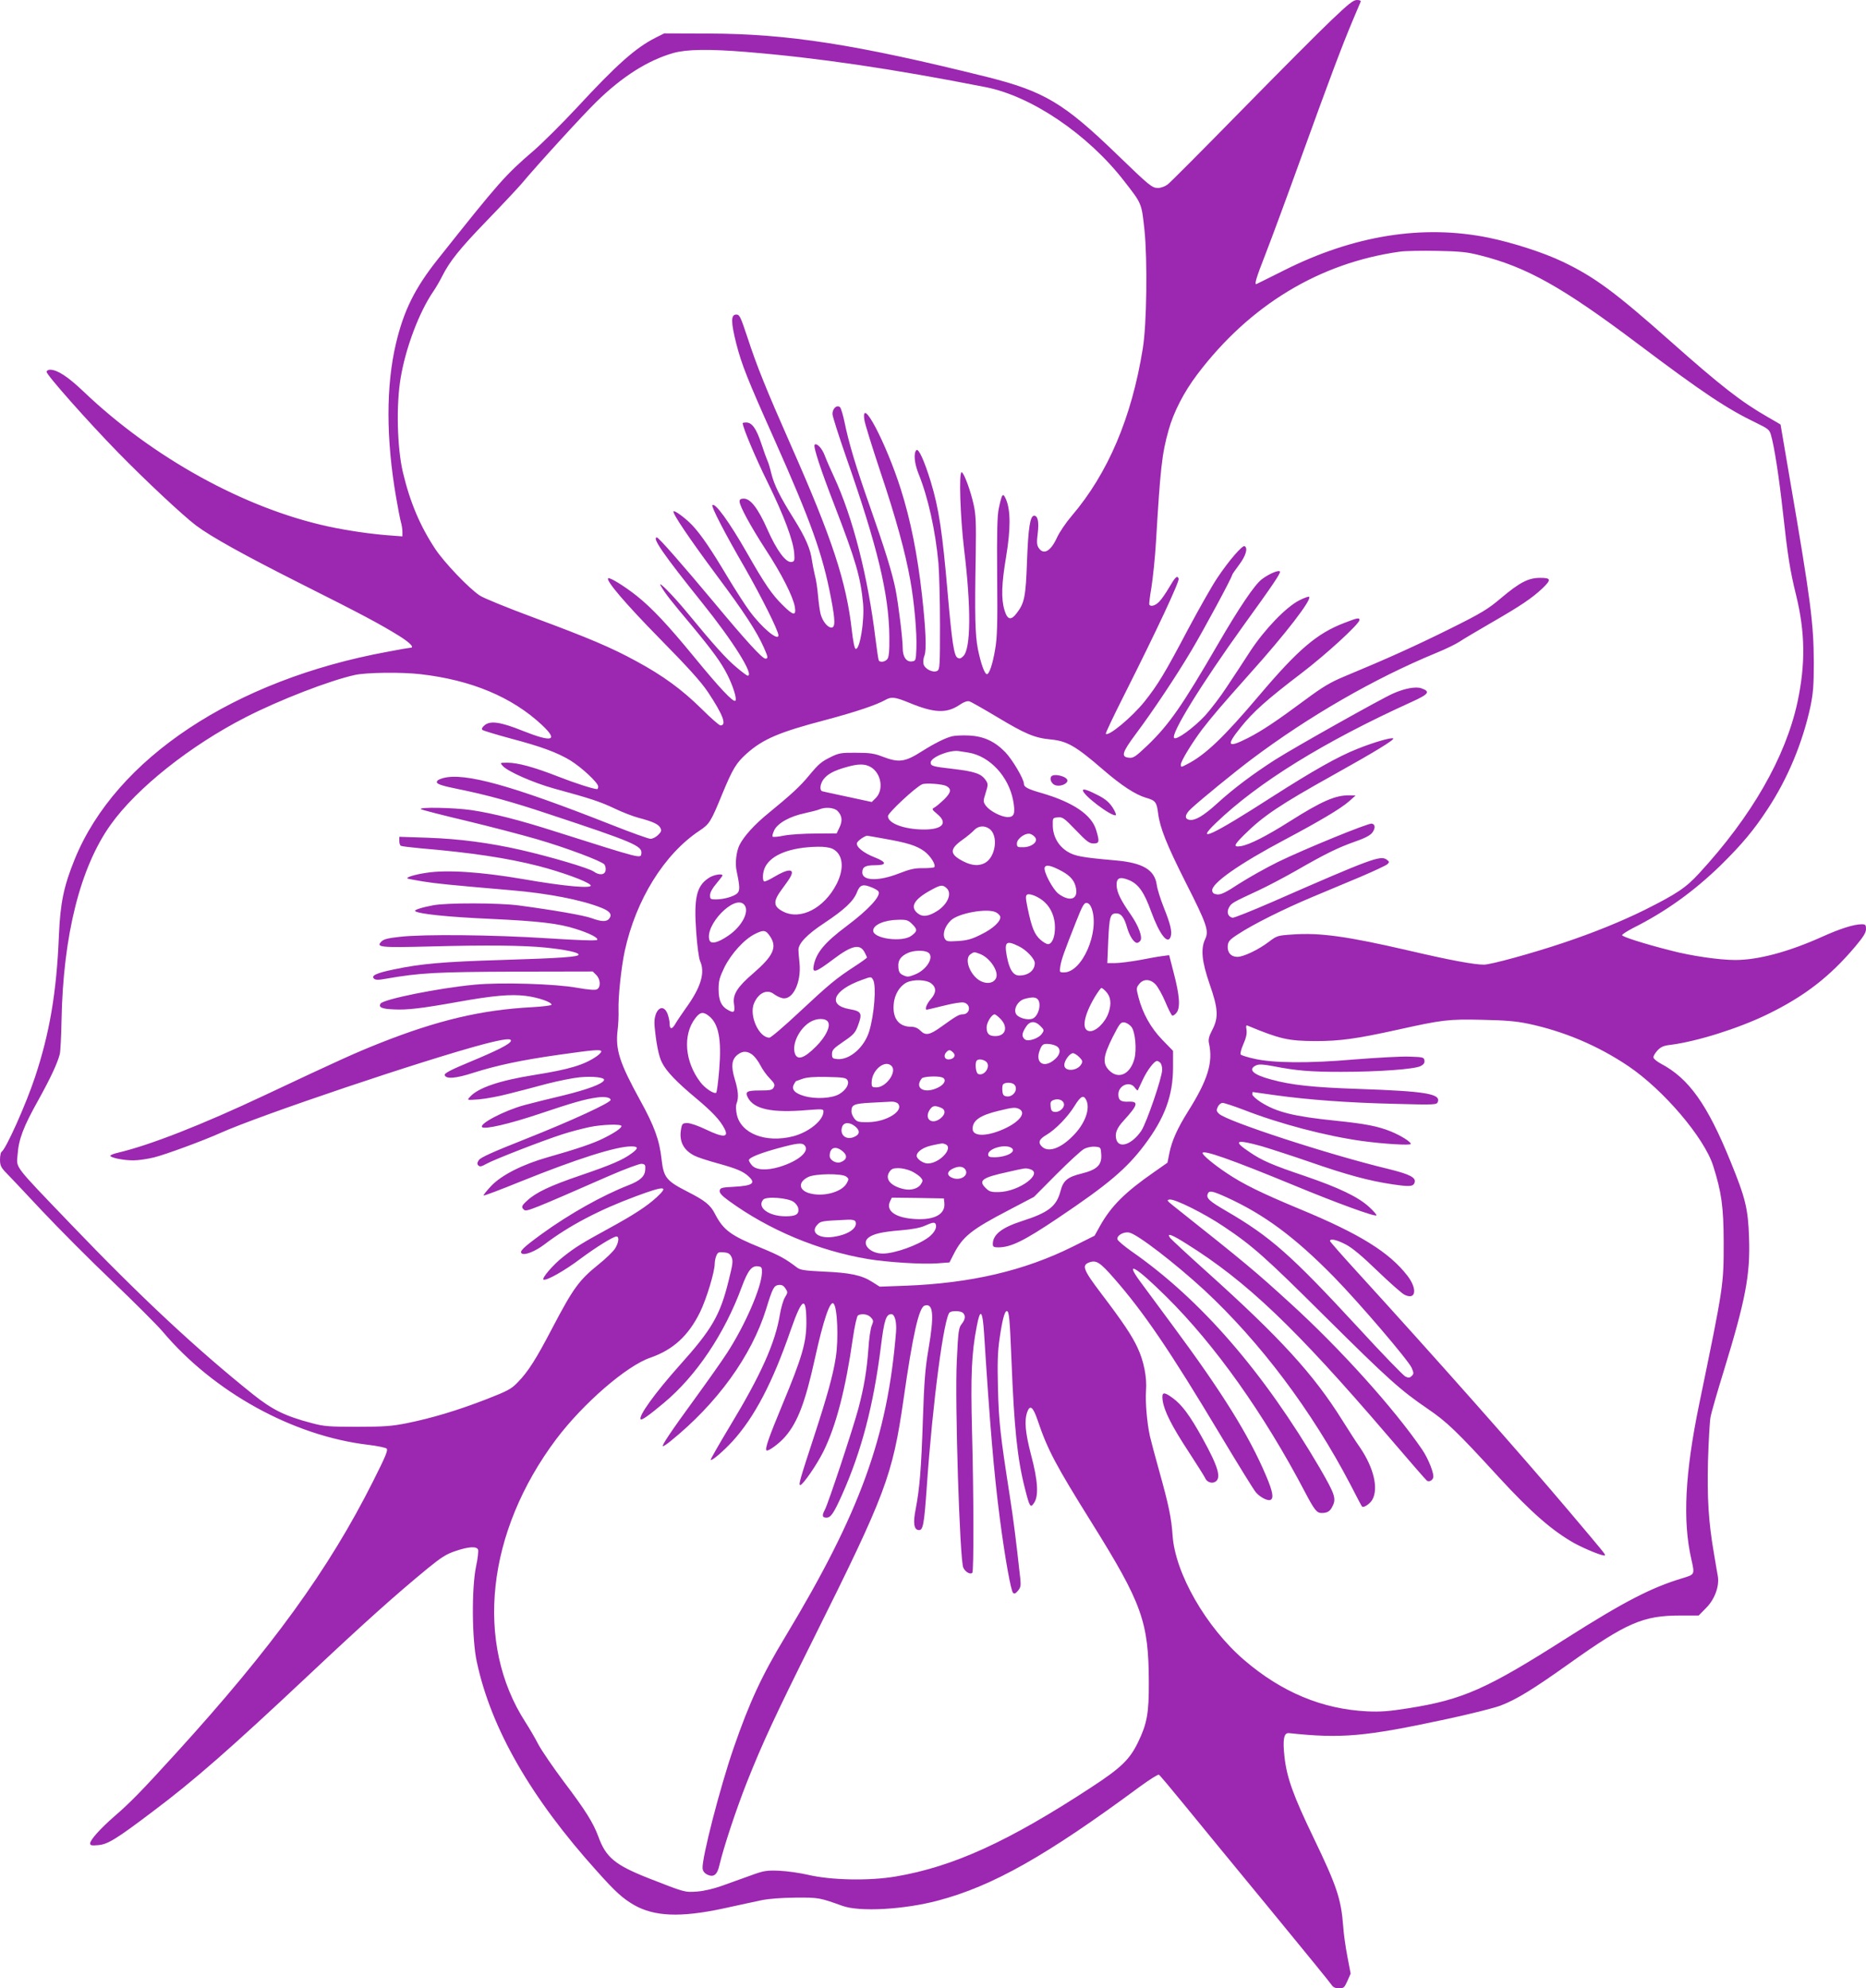 <?xml version="1.0" standalone="no"?>
<!DOCTYPE svg PUBLIC "-//W3C//DTD SVG 20010904//EN"
 "http://www.w3.org/TR/2001/REC-SVG-20010904/DTD/svg10.dtd">
<svg version="1.0" xmlns="http://www.w3.org/2000/svg"
 width="1201pt" height="1280pt" viewBox="0 0 1201 1280"
 preserveAspectRatio="xMidYMid meet">
<g transform="translate(0,1280) scale(0.1,-0.1)"
fill="#9c27b0" stroke="none">
<path d="M8570 12671 c-74 -70 -335 -332 -580 -582 -245 -250 -458 -464 -474
-476 -17 -13 -44 -23 -63 -23 -38 0 -53 12 -263 215 -343 332 -470 407 -835
499 -840 209 -1283 279 -1795 280 l-285 1 -56 -28 c-128 -65 -248 -171 -506
-450 -96 -103 -220 -226 -275 -274 -187 -161 -221 -199 -621 -703 -147 -185
-218 -329 -268 -539 -65 -272 -65 -617 1 -996 11 -66 25 -136 30 -155 6 -19
10 -48 10 -64 l0 -29 -93 7 c-115 9 -260 30 -385 57 -536 116 -1128 442 -1575
869 -101 96 -167 139 -214 140 -13 0 -23 -6 -23 -14 0 -20 263 -317 460 -519
177 -181 414 -403 502 -470 98 -73 302 -187 673 -374 404 -203 508 -259 633
-336 72 -45 102 -77 73 -77 -5 0 -72 -11 -148 -26 -986 -181 -1748 -687 -2012
-1335 -71 -175 -93 -281 -102 -494 -15 -366 -60 -627 -154 -910 -58 -175 -187
-463 -215 -480 -5 -3 -10 -26 -10 -50 0 -35 6 -49 32 -77 18 -18 124 -130 235
-249 111 -118 317 -325 458 -459 141 -135 285 -279 321 -321 329 -391 840
-673 1324 -730 58 -7 111 -18 118 -24 11 -10 -6 -50 -87 -211 -283 -564 -648
-1069 -1267 -1749 -222 -244 -296 -320 -397 -407 -91 -79 -157 -153 -157 -175
0 -13 10 -15 53 -11 60 5 116 39 347 214 266 199 504 408 1005 879 358 337
559 517 767 688 87 71 121 93 179 112 85 29 137 32 146 9 3 -9 -2 -58 -13
-108 -29 -139 -27 -471 5 -615 92 -430 349 -877 776 -1350 116 -130 163 -172
235 -214 131 -75 300 -82 575 -23 94 21 204 44 245 53 47 10 129 16 220 17
150 1 154 0 302 -53 110 -40 397 -24 615 34 352 93 697 288 1300 734 62 45
117 80 122 76 6 -3 79 -90 163 -193 84 -103 329 -402 545 -664 216 -263 398
-486 405 -498 9 -13 23 -20 46 -20 30 0 35 5 54 47 l21 48 -21 110 c-12 61
-24 148 -27 195 -13 175 -42 261 -191 570 -132 274 -172 387 -187 522 -12 111
-4 154 29 151 337 -36 488 -23 1009 89 154 33 314 73 355 89 103 40 207 104
443 272 365 260 473 307 710 307 l120 0 47 48 c55 54 86 138 77 201 -4 20 -15
88 -26 152 -35 203 -44 355 -38 597 4 125 11 250 16 278 5 29 44 164 86 300
140 457 171 618 162 859 -6 184 -23 253 -119 488 -149 367 -268 535 -449 630
-24 13 -45 30 -47 39 -2 8 10 28 25 45 23 24 40 32 87 37 169 22 434 105 621
196 237 115 402 242 566 437 52 62 69 89 69 112 0 27 -3 31 -28 31 -49 0 -138
-28 -251 -79 -217 -98 -414 -151 -562 -151 -102 0 -284 26 -416 61 -174 44
-313 89 -313 99 0 5 31 25 69 45 210 105 392 236 565 404 135 133 213 225 303
363 129 196 224 424 275 658 18 88 22 135 22 285 -1 252 -19 395 -154 1180
-33 193 -60 351 -60 352 0 1 -37 22 -82 48 -171 98 -301 199 -631 492 -353
313 -484 410 -689 508 -123 59 -322 123 -478 155 -423 86 -867 15 -1315 -210
-93 -47 -173 -86 -177 -88 -17 -8 -5 34 58 195 36 92 142 379 235 637 181 500
255 697 326 866 25 58 47 111 50 118 3 8 -5 12 -24 12 -23 0 -54 -25 -163
-129z m-3760 -206 c453 -37 935 -108 1534 -226 295 -58 657 -303 890 -603 116
-149 113 -142 132 -316 20 -194 15 -610 -11 -765 -71 -443 -224 -803 -458
-1077 -36 -42 -79 -105 -95 -141 -40 -86 -85 -112 -117 -64 -12 18 -13 37 -6
93 9 74 1 114 -23 114 -26 0 -38 -78 -46 -295 -8 -225 -16 -267 -66 -332 -37
-49 -60 -44 -79 19 -22 74 -19 169 11 347 29 175 29 296 -1 366 -20 46 -26 39
-46 -55 -11 -50 -13 -151 -11 -442 3 -308 0 -394 -13 -468 -16 -96 -38 -160
-53 -160 -15 0 -39 68 -58 161 -18 91 -21 216 -14 609 3 209 1 257 -14 324
-20 90 -63 206 -77 206 -18 0 -9 -284 16 -495 46 -376 44 -641 -5 -689 -16
-16 -24 -18 -38 -10 -22 14 -35 101 -62 409 -35 405 -57 551 -110 726 -41 133
-78 215 -92 201 -19 -19 -13 -85 14 -152 61 -151 108 -361 128 -575 5 -60 10
-239 10 -397 0 -264 -1 -288 -18 -297 -27 -14 -80 12 -88 44 -3 14 -1 39 6 55
14 34 9 166 -16 390 -29 260 -73 481 -136 680 -95 299 -257 607 -235 448 3
-24 49 -171 101 -328 102 -303 163 -526 195 -706 26 -145 43 -340 39 -439 -3
-78 -4 -80 -30 -83 -35 -4 -58 30 -58 86 0 60 -27 279 -46 377 -22 110 -68
258 -167 540 -89 252 -135 407 -162 540 -9 44 -22 86 -28 93 -20 19 -50 -8
-49 -44 1 -16 40 -139 87 -274 203 -579 277 -886 279 -1161 1 -93 -3 -130 -13
-142 -14 -18 -46 -23 -55 -9 -3 5 -12 67 -21 138 -49 404 -146 783 -267 1044
-22 47 -49 109 -60 138 -17 46 -51 82 -65 69 -10 -11 40 -164 131 -398 133
-346 165 -454 181 -624 10 -110 -21 -301 -48 -292 -7 2 -17 52 -24 115 -35
315 -126 593 -392 1194 -161 365 -220 511 -281 698 -44 132 -50 145 -71 145
-36 0 -35 -48 0 -188 35 -135 70 -224 241 -607 241 -541 315 -748 369 -1033
27 -141 28 -187 2 -187 -25 0 -58 42 -70 89 -5 20 -12 72 -16 116 -4 44 -12
103 -20 130 -7 28 -15 71 -19 96 -9 73 -41 148 -116 268 -91 145 -127 218
-146 294 -8 34 -19 71 -25 82 -5 11 -23 60 -39 109 -32 97 -60 136 -97 136
-13 0 -23 -2 -23 -4 0 -27 82 -222 161 -382 105 -214 166 -377 171 -459 3 -44
1 -50 -18 -53 -36 -5 -95 74 -155 210 -60 135 -108 198 -152 198 -19 0 -27 -5
-27 -18 0 -30 71 -160 168 -310 103 -157 177 -304 188 -370 9 -59 -10 -56 -79
13 -69 68 -114 133 -233 342 -111 194 -202 319 -219 301 -9 -8 79 -179 206
-398 109 -191 219 -410 219 -440 0 -40 -106 48 -185 155 -29 39 -94 140 -145
225 -102 171 -165 264 -222 326 -41 44 -115 100 -123 92 -10 -10 103 -177 276
-410 180 -241 259 -363 305 -466 28 -63 29 -72 10 -72 -20 0 -127 117 -329
360 -207 248 -358 420 -369 420 -34 0 43 -111 290 -419 202 -251 339 -471 294
-471 -4 0 -37 24 -72 54 -64 53 -146 144 -312 346 -96 117 -205 227 -173 175
28 -48 61 -90 197 -252 135 -163 190 -238 230 -318 37 -74 62 -155 51 -166
-13 -13 -102 82 -269 286 -166 202 -266 309 -366 389 -78 62 -175 122 -184
113 -15 -15 113 -165 331 -387 183 -186 267 -279 311 -345 98 -147 123 -215
81 -215 -8 0 -63 48 -123 108 -126 124 -248 213 -418 305 -161 88 -302 148
-663 282 -167 62 -322 125 -345 141 -70 46 -229 213 -286 299 -98 148 -163
301 -209 495 -37 157 -44 436 -14 609 33 195 119 422 210 555 16 23 41 66 56
96 49 98 115 180 289 360 94 97 193 203 221 235 100 120 394 442 482 528 167
164 333 269 498 316 87 24 230 26 475 6z m4717 -1309 c299 -75 531 -205 1018
-572 416 -313 570 -416 762 -508 72 -35 82 -43 91 -75 21 -70 52 -269 77 -496
31 -284 46 -377 85 -536 59 -241 61 -445 9 -689 -77 -355 -295 -735 -632
-1101 -87 -95 -145 -133 -352 -237 -152 -75 -330 -147 -524 -212 -203 -68
-466 -140 -510 -140 -64 0 -220 29 -481 90 -397 92 -574 117 -752 104 -94 -6
-100 -8 -150 -46 -68 -52 -165 -98 -204 -98 -41 0 -66 29 -62 72 3 28 12 39
68 75 94 62 292 161 473 237 86 36 228 96 315 132 86 37 164 73 172 81 13 13
13 16 -5 29 -39 29 -97 8 -738 -273 -131 -57 -246 -103 -254 -101 -29 6 -40
35 -23 66 16 29 24 33 190 110 58 27 168 85 245 129 188 108 264 145 373 184
62 21 99 40 113 57 22 29 22 55 -2 60 -23 4 -434 -164 -604 -247 -77 -38 -189
-101 -250 -140 -85 -56 -116 -71 -140 -69 -22 2 -31 9 -33 24 -7 46 172 172
468 329 222 118 357 198 411 245 l44 39 -41 1 c-90 1 -178 -38 -382 -167 -150
-95 -260 -151 -315 -160 -51 -8 -47 6 21 73 122 121 229 193 577 387 264 147
391 225 382 233 -9 9 -127 -25 -231 -67 -126 -50 -285 -140 -552 -311 -384
-247 -498 -300 -358 -166 271 261 697 524 1261 780 110 50 121 66 61 87 -36
13 -109 -1 -183 -34 -77 -34 -629 -344 -755 -424 -141 -90 -271 -187 -377
-284 -87 -79 -140 -110 -176 -105 -36 5 -32 35 10 73 61 57 279 235 388 317
370 278 790 520 1187 684 62 25 131 59 153 74 22 15 117 71 210 125 182 105
255 154 323 218 58 56 55 67 -15 67 -76 0 -132 -29 -253 -131 -84 -71 -123
-95 -330 -198 -218 -108 -396 -189 -678 -306 -91 -38 -139 -67 -251 -150 -186
-138 -279 -200 -369 -246 -132 -67 -143 -51 -47 68 79 99 168 179 390 348 160
122 375 319 375 344 0 16 -13 14 -100 -20 -174 -67 -295 -170 -544 -464 -231
-273 -348 -385 -468 -446 -36 -19 -38 -19 -38 -1 0 22 71 138 136 225 68 88
127 157 308 360 230 256 400 477 382 495 -4 3 -33 -7 -64 -23 -86 -44 -223
-187 -315 -327 -42 -65 -110 -169 -151 -230 -40 -62 -104 -145 -140 -185 -75
-80 -184 -159 -199 -144 -24 24 173 344 444 721 194 268 241 339 237 350 -5
14 -73 -15 -118 -50 -47 -37 -146 -184 -280 -415 -232 -400 -315 -519 -454
-653 -77 -73 -91 -83 -119 -80 -54 5 -46 33 44 154 109 146 258 369 357 536
79 132 262 472 262 486 0 4 21 34 45 66 43 57 58 107 36 120 -14 9 -104 -96
-176 -204 -35 -52 -119 -201 -188 -330 -150 -285 -196 -360 -282 -468 -82
-101 -230 -224 -248 -206 -3 3 50 114 117 247 207 411 359 735 352 752 -9 23
-21 12 -62 -58 -20 -34 -47 -74 -62 -89 -25 -27 -56 -36 -65 -20 -2 4 4 54 14
112 9 58 23 188 29 290 28 472 38 568 81 720 32 116 98 245 185 360 337 446
787 718 1304 790 36 5 144 7 240 5 147 -3 192 -7 277 -29z m-6822 -2696 c327
-37 591 -147 784 -328 107 -101 67 -113 -124 -37 -142 57 -208 67 -245 37 -17
-14 -22 -24 -15 -31 6 -5 89 -30 185 -56 196 -52 296 -89 382 -141 71 -44 178
-143 178 -167 0 -9 -3 -17 -6 -17 -24 0 -145 39 -252 81 -153 60 -259 89 -325
89 -50 0 -50 0 -31 -21 33 -36 196 -108 329 -145 235 -64 299 -85 391 -129 50
-24 120 -51 155 -60 90 -24 126 -40 139 -64 9 -18 7 -25 -14 -46 -14 -14 -36
-25 -49 -25 -13 0 -127 41 -253 91 -644 254 -943 337 -1082 300 -31 -9 -42
-17 -40 -28 2 -11 38 -23 138 -43 186 -38 340 -80 580 -160 550 -182 605 -206
598 -255 -5 -33 8 -36 -557 143 -228 73 -397 116 -538 137 -111 16 -348 21
-323 5 9 -4 141 -39 295 -75 154 -37 356 -90 449 -117 186 -54 418 -141 436
-163 6 -8 10 -24 8 -37 -4 -31 -40 -35 -76 -9 -33 23 -276 95 -472 140 -204
46 -395 71 -597 78 l-183 6 0 -26 c0 -14 4 -29 10 -32 5 -3 62 -10 127 -16
319 -27 556 -62 759 -114 146 -38 311 -97 334 -122 25 -26 -162 -10 -435 38
-269 46 -490 61 -622 40 -73 -11 -129 -28 -121 -36 2 -2 47 -11 98 -19 86 -14
164 -22 570 -57 238 -20 452 -62 578 -112 59 -23 74 -45 52 -72 -17 -20 -49
-19 -112 4 -49 18 -236 51 -468 82 -126 17 -465 18 -553 1 -74 -14 -123 -30
-115 -37 18 -18 206 -38 478 -50 320 -15 444 -29 559 -66 88 -28 146 -58 134
-70 -6 -6 -127 -2 -324 11 -345 22 -790 27 -947 9 -73 -8 -102 -15 -117 -30
-37 -37 -8 -40 310 -32 368 10 607 7 745 -7 127 -13 213 -31 214 -45 2 -15
-107 -23 -494 -35 -371 -11 -523 -24 -696 -61 -112 -23 -147 -40 -127 -59 9
-9 27 -10 75 -1 223 39 330 44 833 46 l500 1 23 -23 c27 -27 30 -78 4 -92 -12
-6 -53 -3 -127 10 -143 26 -492 36 -660 20 -235 -22 -588 -94 -606 -122 -14
-24 9 -34 85 -37 85 -5 183 7 412 48 229 41 341 51 438 39 80 -10 166 -40 166
-57 0 -5 -57 -12 -127 -16 -324 -17 -607 -84 -978 -231 -161 -64 -260 -109
-740 -335 -407 -192 -740 -322 -943 -370 -28 -6 -52 -16 -52 -20 0 -13 85 -30
148 -30 32 0 92 9 133 19 76 19 317 108 424 156 255 115 1321 474 1705 575
125 32 174 38 168 18 -7 -20 -88 -61 -266 -135 -118 -49 -162 -72 -160 -83 6
-28 72 -23 185 14 152 48 305 81 551 116 226 32 272 36 272 21 0 -5 -12 -18
-27 -29 -81 -57 -177 -86 -403 -122 -226 -36 -365 -83 -417 -143 -18 -20 -18
-20 62 -14 44 4 130 20 190 36 61 15 171 44 245 64 74 19 169 38 211 42 87 8
162 -1 157 -18 -8 -24 -107 -61 -263 -99 -88 -21 -202 -49 -253 -63 -127 -35
-290 -120 -269 -141 16 -16 173 20 367 85 214 72 293 95 373 106 50 7 87 0 87
-16 0 -18 -256 -136 -544 -250 -212 -84 -293 -120 -304 -137 -12 -18 -12 -26
-3 -35 9 -9 21 -7 50 10 49 28 366 151 491 191 52 17 130 37 172 46 85 18 208
21 208 7 0 -13 -43 -43 -116 -79 -63 -32 -175 -70 -359 -122 -162 -46 -298
-115 -364 -185 -29 -31 -51 -58 -48 -61 2 -3 110 38 238 90 360 145 613 226
712 226 46 0 47 -12 5 -43 -57 -43 -131 -75 -330 -143 -197 -67 -288 -110
-345 -163 -37 -33 -40 -43 -19 -60 15 -12 49 1 546 219 106 46 196 79 210 78
22 -3 25 -8 23 -37 -2 -43 -31 -71 -108 -101 -169 -66 -381 -185 -560 -315
-119 -87 -145 -112 -126 -125 21 -12 87 15 145 59 156 119 351 222 589 310
186 69 214 68 134 -6 -62 -57 -145 -112 -310 -202 -176 -96 -215 -121 -290
-180 -65 -50 -145 -143 -128 -149 20 -7 137 59 236 134 101 75 212 144 233
144 19 0 14 -40 -9 -77 -12 -19 -58 -64 -103 -100 -130 -105 -165 -153 -301
-412 -105 -201 -156 -282 -224 -351 -40 -42 -65 -55 -201 -108 -180 -70 -352
-122 -512 -154 -96 -19 -144 -23 -318 -23 -183 0 -214 2 -295 24 -168 44 -252
85 -377 185 -361 289 -724 627 -1174 1097 -370 386 -348 357 -341 444 7 101
37 180 132 350 82 148 125 241 140 300 4 17 9 113 11 215 10 547 120 987 317
1262 167 234 511 508 869 691 216 111 542 237 703 272 73 16 297 19 420 5z
m3149 -185 c158 -65 237 -69 320 -14 29 20 52 28 65 24 11 -3 90 -48 177 -100
183 -110 242 -135 344 -145 107 -10 162 -41 340 -195 118 -102 208 -161 277
-181 60 -17 68 -28 77 -101 12 -93 56 -203 177 -443 137 -270 151 -312 126
-365 -30 -63 -22 -144 28 -289 56 -160 59 -217 17 -297 -21 -40 -26 -62 -21
-84 28 -124 -7 -237 -134 -439 -69 -110 -104 -189 -120 -266 l-13 -65 -87 -61
c-187 -130 -275 -218 -347 -346 l-35 -63 -140 -70 c-311 -155 -656 -236 -1077
-252 l-166 -6 -49 31 c-67 43 -143 59 -313 66 -121 6 -149 10 -170 26 -75 57
-111 77 -232 127 -195 79 -242 114 -296 218 -29 58 -64 86 -180 145 -133 68
-151 90 -164 207 -13 122 -47 215 -137 378 -133 242 -161 327 -146 453 5 37 7
93 6 126 -3 87 17 276 40 384 72 330 254 624 482 775 64 43 72 56 147 239 66
159 88 196 156 257 106 94 210 138 507 216 195 52 329 97 387 130 37 21 62 18
154 -20z m3981 -2065 c231 -49 449 -141 645 -273 227 -153 488 -460 546 -641
55 -173 67 -266 68 -491 0 -280 0 -281 -158 -1046 -91 -443 -107 -750 -50
-997 22 -100 23 -97 -58 -122 -199 -60 -372 -149 -741 -383 -519 -331 -670
-398 -1022 -454 -126 -20 -182 -24 -265 -20 -289 14 -551 123 -793 331 -244
210 -444 558 -460 802 -8 113 -24 192 -86 414 -27 96 -54 198 -60 225 -19 85
-30 221 -25 292 7 84 -14 192 -55 278 -35 76 -95 166 -235 350 -115 152 -126
181 -73 199 43 15 68 -1 157 -103 192 -219 361 -468 680 -1001 117 -195 222
-366 234 -378 27 -31 74 -55 92 -48 24 9 16 54 -27 155 -110 260 -280 534
-600 966 -89 121 -185 250 -212 287 -101 138 -26 94 168 -98 314 -310 630
-755 894 -1259 61 -116 76 -135 107 -135 36 0 54 10 69 41 27 51 18 78 -81
249 -362 618 -766 1085 -1212 1395 -48 34 -88 68 -90 77 -5 25 41 51 77 43 54
-12 294 -197 483 -371 359 -334 691 -775 940 -1252 39 -76 72 -139 74 -140 8
-11 48 14 65 41 43 71 12 207 -78 339 -27 38 -77 117 -113 174 -186 298 -401
533 -880 963 -118 106 -221 202 -229 212 -25 35 11 22 104 -37 389 -243 701
-541 1295 -1234 134 -157 248 -288 254 -292 13 -9 33 0 40 18 9 23 -30 123
-72 184 -179 262 -527 649 -847 940 -227 207 -280 252 -755 629 -40 32 -42 36
-22 39 33 5 222 -89 347 -173 187 -125 268 -197 655 -582 405 -402 484 -473
660 -593 122 -83 185 -143 457 -440 208 -226 343 -344 485 -424 73 -40 198
-90 198 -78 0 9 4 5 -230 282 -321 380 -861 989 -1367 1544 -95 104 -173 193
-173 197 0 18 44 8 103 -23 42 -22 107 -77 203 -170 78 -75 155 -143 172 -152
75 -39 87 35 20 122 -117 151 -307 269 -691 428 -250 104 -368 162 -473 233
-84 56 -154 115 -154 128 0 24 189 -43 582 -205 285 -118 527 -206 537 -196 3
3 -19 29 -49 56 -71 64 -192 122 -411 197 -216 73 -276 100 -356 154 -111 74
-90 85 78 38 57 -17 196 -62 309 -101 238 -83 383 -122 532 -144 109 -16 132
-15 142 9 13 34 -28 55 -169 90 -383 92 -1040 307 -1089 355 -17 16 -18 23 -8
45 7 14 20 25 31 25 10 0 72 -20 137 -45 231 -90 528 -168 759 -200 138 -19
315 -30 315 -19 0 14 -64 54 -130 81 -82 33 -165 49 -350 68 -274 28 -383 55
-487 121 -29 19 -53 41 -53 49 0 8 1 15 3 15 1 0 65 -9 142 -20 214 -30 473
-49 771 -56 260 -7 271 -6 278 12 20 53 -79 69 -509 84 -298 10 -434 25 -565
61 -116 31 -151 65 -95 91 19 8 43 7 107 -5 154 -30 239 -37 441 -37 239 0
471 17 510 37 20 10 27 20 25 36 -3 21 -9 22 -98 25 -52 2 -210 -7 -350 -18
-297 -26 -528 -24 -650 5 -41 9 -79 21 -84 26 -5 5 1 32 16 66 18 41 24 68 21
92 -5 27 -3 33 8 28 207 -86 260 -98 434 -99 158 0 262 14 530 73 288 64 327
69 545 64 149 -3 219 -9 295 -25z m-1942 -1117 c244 -111 442 -258 693 -514
167 -171 480 -538 500 -585 14 -33 14 -38 0 -52 -12 -12 -20 -13 -40 -4 -13 6
-150 147 -303 314 -434 470 -565 586 -852 753 -108 63 -128 81 -118 109 9 24
29 20 120 -21z m-3185 -385 c11 -25 9 -43 -19 -155 -55 -222 -107 -311 -318
-546 -155 -174 -265 -326 -247 -344 7 -7 55 27 148 105 209 174 392 447 502
747 40 107 64 138 105 133 23 -3 26 -7 25 -41 -3 -96 -110 -341 -226 -519 -31
-48 -122 -177 -202 -287 -159 -218 -221 -311 -209 -311 5 0 26 14 48 32 301
243 522 549 616 851 42 137 50 151 81 155 20 2 31 -4 43 -22 16 -24 16 -27 -3
-58 -11 -18 -25 -67 -32 -108 -30 -185 -123 -392 -324 -724 -69 -115 -124
-211 -122 -214 8 -8 82 56 142 121 141 156 256 375 374 717 74 211 100 222
100 41 -1 -126 -28 -220 -155 -525 -88 -212 -112 -282 -102 -293 10 -9 84 45
122 90 80 93 129 224 190 502 54 246 98 376 120 353 25 -24 33 -230 14 -348
-17 -111 -56 -251 -138 -502 -93 -284 -103 -318 -90 -318 16 0 108 133 149
217 81 164 142 398 189 727 12 82 26 143 33 148 23 14 65 8 83 -13 17 -18 18
-24 6 -52 -8 -18 -18 -86 -22 -152 -10 -138 -29 -250 -65 -385 -36 -133 -193
-608 -215 -649 -20 -37 -17 -51 10 -51 28 0 47 28 100 146 125 280 203 575
251 959 21 169 33 205 67 205 22 0 35 -50 30 -115 -55 -676 -231 -1161 -712
-1960 -153 -253 -232 -425 -333 -717 -88 -254 -207 -717 -200 -777 2 -17 13
-30 30 -39 41 -19 64 -2 78 60 28 118 106 354 176 532 102 257 182 429 432
931 463 929 506 1044 577 1535 59 414 99 594 136 605 56 18 63 -59 24 -285
-20 -116 -27 -204 -35 -445 -11 -328 -21 -444 -46 -577 -19 -93 -12 -138 21
-138 26 0 33 38 50 280 37 539 111 1098 148 1122 19 12 72 9 85 -4 18 -18 15
-42 -9 -72 -19 -24 -22 -47 -31 -239 -13 -263 19 -1282 42 -1329 13 -28 45
-46 58 -33 10 9 9 507 -2 915 -9 355 -3 499 30 669 23 124 38 109 48 -47 36
-570 63 -896 101 -1187 32 -247 71 -465 85 -479 8 -8 17 -5 32 14 17 20 19 34
15 75 -30 269 -42 367 -68 535 -62 398 -70 475 -76 690 -4 171 -2 238 11 327
17 116 32 173 46 173 15 0 19 -49 30 -315 17 -437 38 -635 85 -821 32 -127 37
-135 61 -98 30 45 24 144 -20 308 -37 143 -44 220 -25 275 18 51 38 35 68 -54
64 -189 115 -285 347 -657 325 -521 367 -639 368 -1028 1 -199 -12 -267 -69
-385 -54 -112 -110 -166 -300 -290 -534 -350 -889 -512 -1260 -575 -171 -29
-417 -24 -565 11 -52 12 -135 24 -185 26 -82 3 -98 1 -185 -31 -52 -19 -135
-48 -184 -66 -53 -19 -116 -34 -160 -37 -78 -6 -80 -5 -307 84 -221 87 -279
135 -328 270 -34 91 -83 169 -222 353 -68 91 -142 199 -164 240 -21 41 -59
106 -83 143 -329 509 -251 1225 199 1824 173 229 452 471 605 523 146 51 244
140 319 292 42 86 95 260 95 314 0 12 4 35 10 49 9 23 15 26 47 23 30 -2 41
-9 51 -30z"/>
<path d="M6127 8060 c-44 -11 -117 -48 -191 -95 -113 -72 -150 -77 -261 -34
-49 19 -80 23 -165 23 -94 1 -111 -2 -160 -26 -65 -32 -79 -44 -145 -123 -56
-68 -115 -122 -258 -239 -90 -73 -157 -147 -186 -203 -22 -42 -31 -120 -20
-170 22 -104 22 -127 3 -145 -23 -20 -87 -38 -136 -38 -35 0 -38 2 -38 27 0
17 15 45 40 74 22 26 40 50 40 53 0 15 -61 4 -90 -17 -77 -51 -95 -128 -79
-347 6 -88 17 -169 25 -187 34 -75 5 -170 -93 -305 -26 -37 -56 -81 -65 -97
-22 -39 -38 -40 -38 -1 0 17 -7 46 -14 65 -32 76 -92 19 -83 -79 10 -112 27
-198 48 -237 28 -56 93 -124 219 -229 106 -89 154 -140 183 -196 30 -58 -8
-59 -122 -4 -46 22 -97 40 -116 40 -31 0 -35 -3 -41 -36 -15 -79 13 -137 86
-174 19 -10 86 -32 149 -49 122 -34 163 -51 199 -84 48 -44 27 -60 -93 -67
-81 -4 -90 -7 -93 -25 -2 -15 14 -33 60 -66 257 -187 574 -320 893 -374 127
-21 351 -35 446 -28 l80 6 26 51 c59 116 114 160 358 287 l160 84 145 146 c80
80 160 154 178 163 19 10 49 16 70 14 37 -3 37 -4 40 -51 4 -67 -27 -97 -127
-122 -90 -22 -118 -45 -135 -112 -26 -99 -77 -139 -249 -194 -130 -42 -187
-87 -187 -148 0 -17 6 -21 35 -21 81 0 165 41 385 189 320 215 440 316 556
470 131 174 184 319 184 500 l0 106 -69 71 c-74 76 -127 171 -154 276 -14 55
-14 59 5 83 27 35 72 34 106 -3 15 -16 43 -66 62 -111 19 -46 39 -85 44 -88 5
-4 18 4 28 17 26 32 21 110 -18 258 l-29 113 -45 -6 c-25 -3 -91 -15 -148 -26
-57 -10 -126 -19 -154 -19 l-51 0 6 146 c7 153 13 174 52 174 31 0 51 -26 70
-94 16 -54 44 -96 64 -96 5 0 14 6 20 13 17 22 -10 96 -63 172 -62 89 -86 138
-89 181 -3 53 19 63 80 38 60 -25 97 -77 142 -202 54 -148 108 -218 126 -161
10 31 -2 81 -45 188 -21 53 -42 119 -45 146 -14 96 -91 141 -265 156 -215 19
-262 27 -310 57 -58 36 -92 96 -94 165 -1 52 -1 52 33 55 30 3 40 -4 115 -82
70 -73 87 -86 114 -86 38 0 40 11 17 87 -29 97 -147 178 -349 237 -91 26 -116
39 -116 61 0 30 -75 157 -120 203 -68 70 -139 102 -232 107 -40 2 -90 0 -111
-5z m107 -105 c137 -23 258 -154 287 -309 15 -82 7 -106 -34 -106 -42 0 -115
38 -141 72 -19 27 -19 29 -2 84 16 51 16 57 2 79 -29 44 -69 58 -211 75 -133
15 -145 19 -145 41 0 33 118 82 180 74 14 -2 43 -7 64 -10z m-628 -94 c67 -41
83 -147 30 -199 l-25 -25 -153 33 c-84 18 -159 34 -165 36 -20 5 -15 48 8 78
26 33 66 55 144 77 79 23 123 23 161 0z m485 -121 c34 -19 31 -41 -13 -85 -24
-23 -52 -47 -63 -53 -19 -10 -18 -13 18 -43 69 -57 34 -99 -85 -99 -126 0
-233 39 -233 86 0 21 178 187 220 205 23 10 131 2 156 -11z m-701 -160 c30
-30 34 -64 13 -107 l-18 -38 -135 -1 c-74 0 -166 -6 -203 -13 -37 -8 -71 -11
-74 -7 -4 3 1 22 10 41 22 46 101 90 197 110 41 9 84 20 95 25 37 16 94 11
115 -10z m977 -115 c61 -42 42 -184 -29 -221 -39 -20 -82 -17 -136 10 -91 46
-93 79 -7 140 30 21 64 50 76 63 26 27 65 30 96 8z m297 -58 c17 -27 -24 -60
-76 -61 -39 -1 -43 1 -43 24 0 32 57 72 88 61 11 -4 26 -15 31 -24z m-968 -7
c147 -26 203 -44 253 -80 39 -29 75 -85 65 -102 -3 -4 -35 -7 -72 -7 -54 1
-85 -6 -159 -35 -129 -50 -233 -47 -233 7 0 36 19 47 82 47 78 0 76 20 -3 51
-72 28 -122 69 -113 93 6 15 48 44 65 46 3 0 55 -9 115 -20z m-336 -65 c66
-34 76 -124 25 -225 -80 -157 -233 -236 -345 -178 -64 33 -66 65 -7 144 24 32
50 69 56 82 27 52 -18 50 -108 -4 -30 -18 -58 -31 -63 -28 -13 8 -9 63 7 93
41 80 164 127 338 130 43 1 79 -5 97 -14z m1474 -143 c58 -32 84 -64 92 -113
12 -70 -42 -85 -113 -33 -37 28 -99 145 -89 170 8 20 41 13 110 -24z m-1220
-106 c19 -8 37 -19 40 -25 18 -28 -64 -117 -204 -222 -143 -107 -197 -172
-213 -256 -10 -51 13 -44 128 43 118 89 171 100 200 43 8 -15 15 -30 15 -33 0
-3 -37 -30 -82 -59 -115 -75 -159 -111 -356 -295 -95 -89 -180 -162 -190 -162
-68 0 -132 143 -99 221 29 68 85 94 129 59 15 -11 39 -23 55 -26 66 -13 121
102 109 225 -4 36 -7 75 -7 86 0 42 56 100 165 172 131 87 190 142 212 200 19
48 38 54 98 29z m478 -3 c37 -33 9 -103 -59 -147 -57 -36 -94 -41 -126 -16
-52 41 -25 90 83 149 63 35 77 37 102 14z m632 -91 c42 -39 66 -98 66 -162 0
-61 -17 -103 -42 -108 -9 -2 -32 11 -51 28 -39 34 -57 79 -83 204 -13 64 -14
80 -3 87 17 10 77 -15 113 -49z m-1936 -14 c40 -40 -10 -140 -100 -201 -68
-47 -113 -57 -122 -29 -31 96 159 293 222 230z m2239 -28 c51 -150 -62 -410
-179 -410 -29 0 -30 1 -23 43 8 45 25 92 101 284 41 104 52 123 69 120 13 -1
24 -15 32 -37z m-617 -23 c14 -7 26 -20 28 -28 5 -29 -47 -78 -124 -115 -59
-30 -89 -38 -148 -42 -68 -4 -75 -3 -86 17 -15 30 2 79 40 116 49 47 235 80
290 52z m-538 -77 c34 -34 33 -45 -6 -74 -59 -44 -246 -19 -246 33 0 38 74 69
163 70 52 1 62 -2 89 -29z m-915 -79 c46 -69 20 -125 -108 -236 -103 -88 -134
-137 -125 -197 8 -52 1 -61 -33 -43 -47 24 -66 62 -66 136 0 56 6 76 38 143
45 89 128 180 197 214 56 28 69 25 97 -17z m1599 -62 c49 -23 104 -81 104
-109 0 -47 -41 -80 -100 -80 -39 0 -64 39 -80 125 -17 92 -4 103 76 64z m-585
-39 c47 -26 -5 -115 -86 -145 -37 -15 -47 -15 -72 -3 -22 10 -29 21 -31 52 -4
43 15 71 63 92 36 16 99 18 126 4z m336 -11 c64 -24 123 -113 104 -155 -14
-32 -55 -41 -97 -21 -68 33 -111 142 -69 173 23 17 26 17 62 3z m-687 -168
c21 -40 7 -220 -25 -328 -31 -104 -125 -187 -205 -181 -32 3 -35 6 -35 33 0
26 10 36 74 80 64 43 76 57 92 100 31 83 25 95 -56 109 -142 26 -101 122 80
187 63 23 62 23 75 0z m374 -22 c34 -27 33 -60 -4 -102 -26 -30 -40 -67 -25
-67 3 0 53 12 110 26 59 15 115 24 129 20 48 -12 41 -76 -9 -76 -22 0 -43 -12
-140 -82 -71 -51 -98 -56 -130 -24 -18 18 -37 26 -60 26 -80 0 -121 53 -113
146 5 61 38 116 83 139 45 22 127 19 159 -6z m1124 -52 c31 -33 37 -77 17
-136 -21 -63 -83 -124 -123 -119 -53 6 -38 98 35 221 19 31 38 57 42 57 4 0
17 -10 29 -23z m-440 -49 c27 -27 7 -108 -31 -125 -32 -14 -97 5 -109 32 -15
33 14 82 55 94 46 13 71 13 85 -1z m-2116 -108 c63 -49 83 -150 67 -345 -6
-77 -15 -144 -19 -149 -12 -12 -73 28 -102 67 -101 132 -115 305 -33 412 30
40 51 44 87 15z m1879 -21 c49 -52 31 -109 -35 -109 -40 0 -56 15 -56 56 0 31
32 84 52 84 5 0 23 -14 39 -31z m-1111 -19 c16 -30 -16 -94 -76 -155 -80 -81
-126 -95 -140 -40 -15 60 33 155 99 195 43 27 103 27 117 0z m1366 -25 c24
-24 25 -28 11 -48 -20 -32 -90 -55 -111 -38 -21 18 -20 37 5 77 25 42 59 45
95 9z m587 -7 c24 -33 34 -145 18 -205 -27 -99 -102 -134 -162 -74 -44 45 -40
89 21 212 47 92 53 100 77 97 14 -2 35 -15 46 -30z m-488 -120 c33 -15 33 -52
-2 -84 -72 -67 -136 -28 -99 60 12 30 20 36 45 36 17 0 42 -5 56 -12z m-660
-44 c20 -20 3 -44 -31 -44 -26 0 -33 27 -12 48 16 16 23 15 43 -4z m-1291 -15
c15 -12 37 -42 50 -67 13 -26 40 -64 60 -84 31 -32 35 -41 26 -58 -9 -17 -21
-20 -90 -20 -83 0 -96 -8 -77 -45 39 -76 156 -101 385 -81 94 7 102 7 102 -9
0 -57 -93 -133 -195 -160 -176 -45 -337 17 -363 141 -6 29 -7 56 -1 71 14 37
11 80 -12 156 -25 83 -20 127 18 157 33 26 63 25 97 -1z m2102 -14 c21 -21 23
-28 14 -45 -25 -46 -110 -51 -110 -6 0 28 35 76 56 76 8 0 26 -11 40 -25z
m-601 -28 c36 -27 -7 -97 -49 -81 -16 6 -23 73 -9 87 11 11 38 8 58 -6z m1123
-9 c7 -7 12 -27 12 -44 0 -50 -100 -341 -134 -393 -58 -86 -140 -117 -160 -60
-13 39 0 76 48 127 90 99 96 122 31 120 -51 -3 -67 9 -67 47 0 58 74 89 106
43 9 -12 17 -20 19 -17 1 2 16 33 32 68 29 62 74 121 92 121 5 0 14 -5 21 -12z
m-1730 -20 c37 -37 -34 -138 -97 -138 -28 0 -31 3 -31 31 0 79 85 150 128 107z
m-284 -91 c15 -24 -9 -65 -52 -90 -47 -28 -153 -34 -225 -13 -63 18 -85 43
-67 76 6 11 12 20 13 20 1 0 20 7 42 15 28 10 75 14 159 12 101 -2 121 -5 130
-20z m610 17 c29 -11 18 -43 -24 -64 -88 -45 -159 -7 -107 58 10 12 102 17
131 6z m464 -46 c29 -29 -6 -83 -50 -76 -17 2 -24 10 -26 31 -2 16 -1 35 2 43
7 17 57 19 74 2z m462 -97 c30 -57 -6 -156 -86 -235 -78 -79 -155 -106 -196
-69 -29 26 -22 49 27 77 59 35 138 116 182 188 38 61 56 71 73 39z m-142 -28
c4 -26 -31 -55 -60 -51 -18 2 -24 10 -26 36 -3 26 1 34 20 41 30 11 62 -1 66
-26z m-1068 2 c39 -47 -76 -118 -192 -119 -62 -1 -72 2 -89 23 -10 13 -19 33
-19 45 0 44 14 51 122 57 57 3 117 6 134 7 18 1 37 -5 44 -13z m274 -25 c34
-13 33 -43 -1 -70 -56 -44 -107 -3 -69 56 18 26 31 29 70 14z m507 -10 c42
-23 6 -75 -81 -119 -117 -58 -220 -62 -220 -8 0 54 47 87 167 116 94 23 109
24 134 11z m-1055 -113 c32 -28 28 -52 -13 -68 -51 -19 -91 18 -72 69 11 29
50 29 85 -1z m-326 -122 c31 -38 -42 -100 -163 -137 -84 -25 -152 -21 -179 12
-10 12 -18 26 -18 31 0 16 65 43 180 75 132 36 163 40 180 19z m904 9 c57 -22
-36 -124 -113 -124 -29 0 -71 29 -71 49 0 26 41 55 96 67 74 16 69 15 88 8z
m425 -23 c38 -24 -30 -61 -111 -61 -30 0 -38 4 -38 18 0 38 107 69 149 43z
m-1084 -24 c31 -26 26 -53 -13 -68 -30 -12 -72 12 -72 40 0 55 39 68 85 28z
m785 -112 c31 -37 -23 -78 -77 -59 -38 13 -41 39 -6 58 36 19 67 20 83 1z
m-345 -14 c22 -10 48 -28 59 -39 17 -20 17 -23 3 -46 -19 -28 -63 -41 -109
-31 -85 19 -124 64 -94 110 13 20 24 25 59 25 23 0 60 -9 82 -19z m762 13 c94
-25 -67 -146 -199 -148 -50 -1 -61 3 -84 26 -49 48 -24 67 141 103 119 27 114
26 142 19z m-1181 -48 c18 -14 18 -17 4 -43 -33 -60 -161 -92 -249 -62 -62 22
-62 71 1 102 44 22 215 24 244 3z m-337 -164 c14 -10 27 -29 29 -41 6 -38 -15
-51 -82 -51 -108 0 -186 57 -144 107 19 23 161 12 197 -15z m969 -5 c8 -72
-60 -111 -182 -105 -129 6 -196 51 -168 113 l12 25 167 -2 168 -3 3 -28z
m-572 -121 c15 -39 -39 -80 -127 -96 -102 -20 -168 23 -119 75 23 25 26 25
198 33 29 1 44 -3 48 -12z m517 -18 c8 -22 -10 -55 -45 -82 -68 -52 -220 -106
-296 -106 -83 0 -140 63 -93 102 32 25 87 38 211 48 71 6 124 16 152 29 52 23
64 25 71 9z"/>
<path d="M6765 7800 c-11 -19 6 -50 31 -56 31 -8 74 10 74 31 0 27 -90 49
-105 25z"/>
<path d="M6970 7712 c0 -31 183 -169 211 -160 5 2 -3 23 -19 48 -21 33 -45 54
-88 77 -69 36 -104 48 -104 35z"/>
<path d="M7483 3785 c10 -68 56 -161 166 -329 55 -84 103 -161 107 -170 10
-26 41 -38 64 -26 43 23 22 96 -81 282 -80 145 -132 215 -191 258 -59 43 -72
40 -65 -15z"/>
</g>
</svg>
